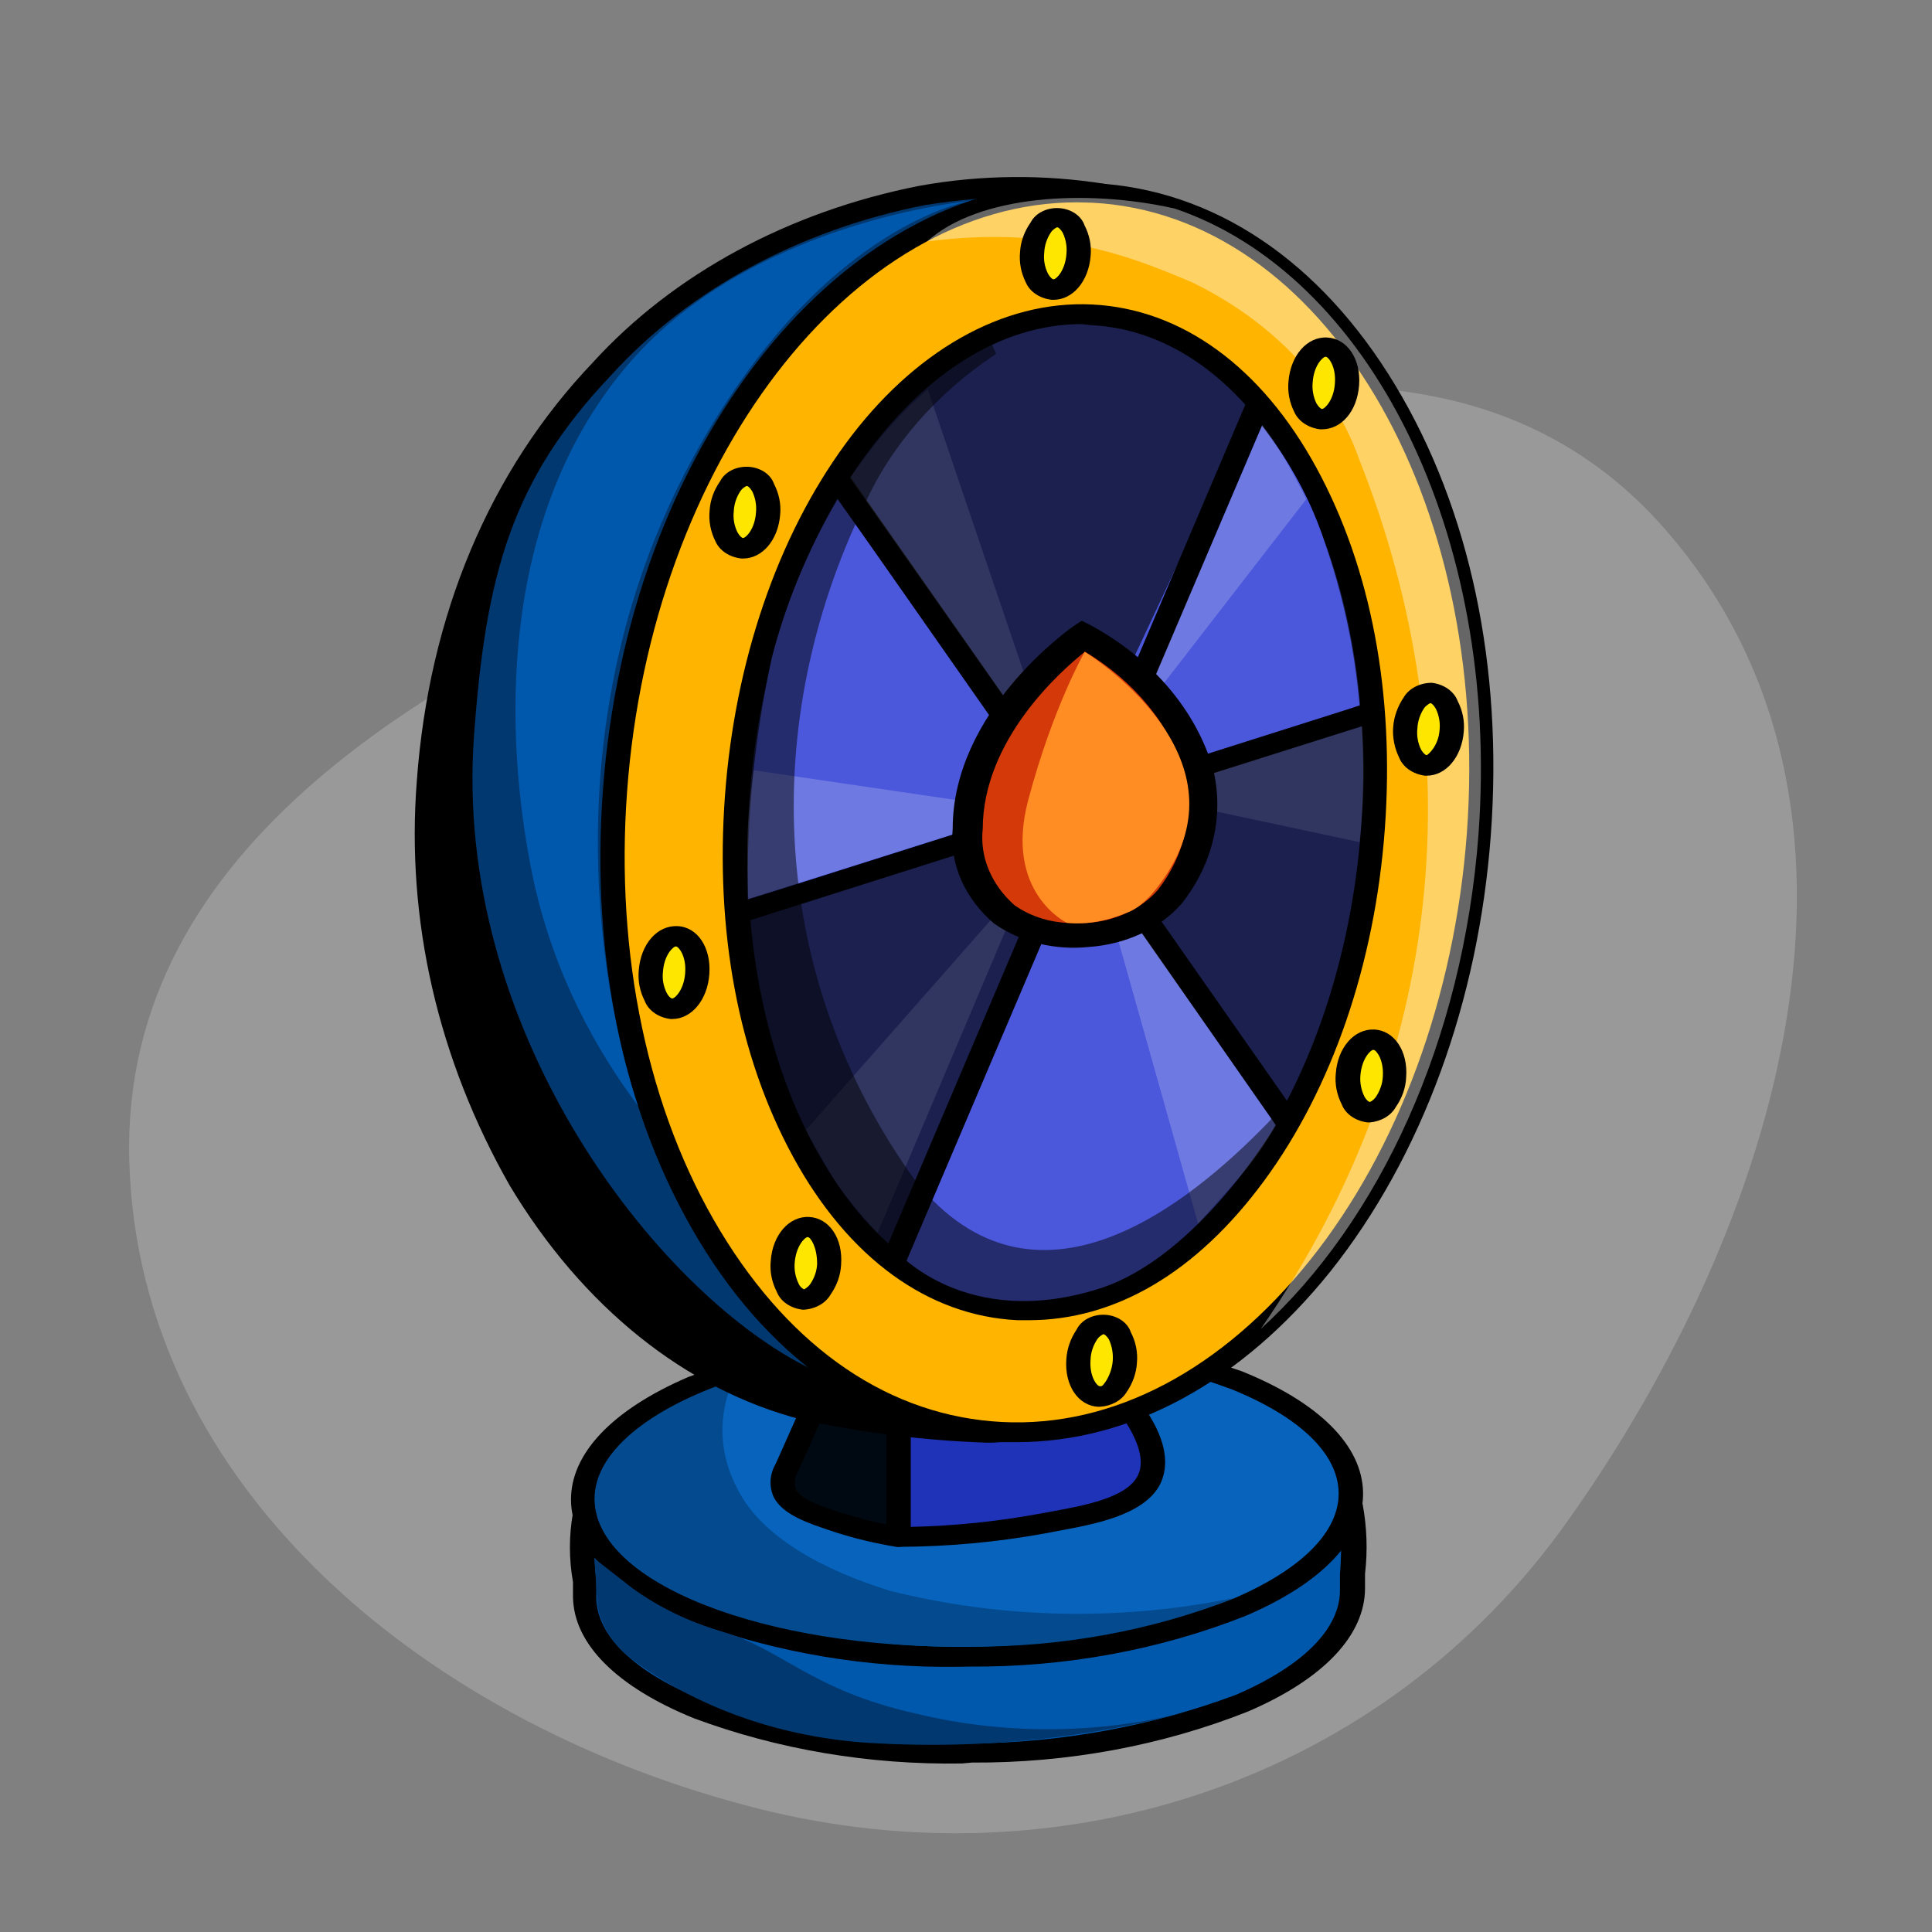 <svg width="164" height="164" viewBox="0 0 164 164" fill="none" xmlns="http://www.w3.org/2000/svg">
<rect x="0" y="0" width="164" height="164" fill="#808080" stroke="none"/>
<g clip-path="url(#clip0_3295_45753)">
<path opacity="0.2" fill-rule="evenodd" clip-rule="evenodd" d="M64.336 153.517C36.933 146.61 11.704 126.697 10.973 98.446C10.282 71.771 36.869 56.746 61.568 46.648C88.834 35.5 122.21 22.811 141.484 45.087C161.872 68.648 151.067 103.819 133.004 129.206C117.441 151.08 90.367 160.079 64.336 153.517Z" fill="white"/>
<path d="M82.06 121.632C66.339 121.786 52.541 122.51 49.573 128.717C49.389 131 49.42 133.292 49.666 135.571C49.778 143.087 64.472 149.033 82.47 148.848C100.469 148.663 114.957 142.41 114.845 134.893C114.992 132.614 114.961 130.33 114.752 128.055C111.783 121.786 97.967 121.463 82.06 121.632Z" fill="#0058AD"/>
<path d="M81.649 149.695C73.818 149.822 66.05 148.512 58.908 145.86C52.354 143.195 48.714 139.56 48.639 135.587C48.639 135.371 48.639 134.878 48.639 134.293C48.29 132.342 48.29 130.36 48.639 128.409C51.869 121.648 66.283 120.939 82.059 120.708C98.602 120.539 112.549 120.939 115.667 127.67C116.033 129.632 116.102 131.624 115.872 133.6C115.872 134.139 115.872 134.616 115.872 134.817C115.872 138.775 112.399 142.517 105.921 145.29C98.612 148.186 90.597 149.666 82.489 149.618L81.649 149.695ZM82.059 122.479C67.123 122.633 53.288 123.25 50.525 129.041C50.392 130.76 50.424 132.485 50.618 134.2C50.618 134.816 50.618 135.309 50.618 135.556C50.618 138.867 53.904 141.978 59.748 144.335C66.904 146.832 74.61 148.081 82.379 148.001C90.149 147.922 97.815 146.516 104.894 143.873C110.663 141.393 113.8 138.205 113.744 134.909C113.744 134.678 113.744 134.247 113.744 133.631C113.881 131.871 113.881 130.107 113.744 128.348C111.055 122.633 97.799 122.31 82.004 122.479H82.059Z" fill="black"/>
<path d="M82.367 140.563C100.369 140.376 114.87 134.129 114.756 126.61C114.641 119.091 99.954 113.147 81.952 113.334C63.949 113.521 49.448 119.767 49.563 127.286C49.677 134.805 64.364 140.749 82.367 140.563Z" fill="#0763BC"/>
<path d="M81.463 141.486C73.637 141.613 65.876 140.303 58.74 137.651C52.187 134.986 48.527 131.336 48.471 127.377C48.415 123.419 51.944 119.676 58.423 116.889C65.791 114.127 73.775 112.658 81.868 112.576C89.961 112.494 97.987 113.8 105.436 116.411C111.989 119.06 115.63 122.711 115.705 126.684C115.779 130.658 112.232 134.385 105.753 137.158C98.44 140.057 90.417 141.533 82.303 141.47L81.463 141.486ZM81.873 113.423V114.27C74.083 114.201 66.378 115.614 59.356 118.398C53.587 120.862 50.45 124.05 50.507 127.347C50.562 130.643 53.792 133.769 59.618 136.126C66.777 138.623 74.486 139.871 82.259 139.791C90.031 139.712 97.7 138.306 104.782 135.664C110.533 133.184 113.688 129.996 113.632 126.7C113.576 123.404 110.346 120.277 104.521 117.92C97.409 115.29 89.662 114.042 81.873 114.27V113.423Z" fill="black"/>
<path d="M75.525 135.032C70.055 133.338 64.584 130.519 62.549 126.284C61.033 123.39 60.92 120.127 62.232 117.166C55.006 119.599 50.413 123.327 50.469 127.3C50.581 134.37 64.827 139.961 82.21 139.776C90.078 139.842 97.858 138.414 104.95 135.602C95.263 137.632 85.087 137.435 75.525 135.032Z" fill="#034A8E"/>
<path d="M88.426 129.318C84.436 130.056 80.361 130.438 76.272 130.458V114.516L91.208 112.453L96.473 120.385C101.159 127.701 92.72 128.486 88.426 129.318Z" fill="#1F33B8"/>
<path d="M76.383 131.305H76.252C75.983 131.301 75.727 131.21 75.538 131.051C75.35 130.893 75.244 130.68 75.244 130.458V114.516C75.245 114.316 75.332 114.123 75.489 113.971C75.647 113.819 75.864 113.717 76.103 113.685L91.04 111.621C91.247 111.589 91.462 111.613 91.653 111.687C91.844 111.762 92.002 111.884 92.104 112.037L97.425 119.923C98.993 122.372 99.292 124.42 98.433 126.083C96.996 128.656 92.832 129.395 89.845 129.949L88.706 130.165C84.659 130.904 80.528 131.286 76.383 131.305ZM77.298 115.24V129.611C80.967 129.531 84.619 129.159 88.202 128.501L89.378 128.286C91.973 127.809 95.52 127.162 96.529 125.36C97.145 124.266 96.828 122.726 95.577 120.739L90.666 113.33L77.298 115.24Z" fill="black"/>
<path d="M71.285 129.287C72.885 129.794 74.534 130.185 76.215 130.458V114.517L71.472 113.978L66.711 124.574C65.385 127.424 68.391 128.301 71.285 129.287Z" fill="#000912"/>
<path d="M76.271 131.305H76.084C74.339 131.022 72.628 130.615 70.968 130.088L70.651 129.98C68.597 129.303 66.469 128.594 65.684 127.1C65.479 126.646 65.387 126.163 65.412 125.678C65.438 125.194 65.581 124.719 65.834 124.281L70.557 113.7C70.642 113.522 70.797 113.373 70.996 113.275C71.196 113.178 71.429 113.138 71.659 113.161L76.401 113.7C76.646 113.729 76.87 113.829 77.034 113.981C77.198 114.133 77.291 114.328 77.297 114.532V130.473C77.295 130.599 77.261 130.723 77.197 130.837C77.132 130.951 77.039 131.053 76.924 131.135C76.735 131.25 76.505 131.309 76.271 131.305ZM71.734 128.502C72.878 128.868 74.051 129.171 75.244 129.41V115.302L72.2 114.963L67.738 124.913C67.438 125.388 67.378 125.942 67.57 126.453C68.018 127.3 69.754 127.87 71.416 128.425L71.734 128.502Z" fill="black"/>
<path d="M109.73 69.989C111.597 43.805 110.664 21.303 93.487 16.405C88.444 15.628 83.264 15.69 78.251 16.59C59.45 19.901 38.595 35.935 36.41 66.339C34.637 90.89 48.304 114.532 68.412 119.722C72.519 120.77 82.957 121.925 84.992 121.54C102.617 118.213 107.826 96.034 109.73 69.989Z" fill="#00386F"/>
<path d="M83.74 122.464C78.462 122.278 73.223 121.628 68.112 120.523C58.18 117.966 49.442 110.912 43.28 100.654C37.172 89.929 34.455 78.102 35.383 66.277C36.41 52.23 41.563 39.955 50.319 30.775C57.157 23.259 66.965 17.953 78.045 15.773C83.243 14.834 88.618 14.781 93.841 15.619C102.149 17.976 107.358 24.337 109.785 35.057C112.175 45.546 111.559 59.269 110.775 70.05C109.636 85.453 107.564 96.357 104.24 104.551C100.039 114.917 93.822 120.739 85.252 122.371C84.753 122.444 84.246 122.475 83.74 122.464ZM87.063 16.728C84.173 16.72 81.29 16.952 78.456 17.421C67.843 19.525 58.453 24.618 51.906 31.823C43.43 40.725 41.223 48.789 40.234 62.497C38.479 86.971 55.009 108.657 67.66 115.589C72.399 118.186 83.068 121.047 84.767 120.723C92.59 119.183 98.322 113.777 102.28 104.012C105.547 95.972 107.582 85.145 108.703 69.943C109.487 59.254 110.084 45.669 107.769 35.38C105.454 25.092 100.693 19.362 93.15 17.206C91.155 16.829 89.109 16.669 87.063 16.728Z" fill="black"/>
<path d="M125.563 70.895C127.698 41.848 113.016 17.48 92.771 16.467C72.525 15.455 54.382 38.181 52.247 67.228C50.112 96.275 64.793 120.643 85.039 121.655C105.285 122.668 123.428 99.942 125.563 70.895Z" fill="#FFB400"/>
<path d="M86.316 122.418C85.849 122.418 85.401 122.418 84.934 122.418C74.759 121.91 65.648 115.81 59.3 105.26C52.952 94.709 50.132 81.294 51.178 67.093C52.223 52.893 57.059 39.739 64.807 30.036C72.556 20.333 82.601 15.034 92.814 15.543C103.026 16.051 112.082 22.15 118.448 32.716C124.815 43.282 127.597 56.682 126.551 70.867C125.506 85.052 120.67 98.221 112.922 107.94C105.398 117.304 96.006 122.418 86.316 122.418ZM91.413 17.175C72.276 17.175 55.285 39.246 53.232 67.17C52.205 81.032 55.005 94.324 61.129 104.474C67.253 114.624 75.655 120.231 85.065 120.708C94.475 121.186 103.736 116.303 111.204 106.969C118.672 97.636 123.489 84.636 124.516 70.728C126.607 42.204 112.324 18.192 92.683 17.206L91.413 17.175Z" fill="black"/>
<path d="M116.567 70.397C118.282 47.065 107.59 27.545 92.687 26.8C77.783 26.054 64.311 44.365 62.596 67.697C60.881 91.03 71.572 110.549 86.476 111.295C101.38 112.04 114.852 93.73 116.567 70.397Z" fill="#1B204F"/>
<path d="M87.324 112.067H86.372C78.773 111.698 72.014 106.785 67.328 98.206C62.642 89.627 60.7 78.953 61.54 67.54C62.38 56.127 66.021 45.515 71.772 37.675C77.522 29.835 85.103 25.477 92.701 25.846C100.3 26.216 107.078 31.145 111.746 39.708C116.413 48.272 118.392 58.946 117.552 70.374H116.525H117.552C116.712 81.787 113.071 92.399 107.302 100.239C101.533 108.078 94.606 112.067 87.324 112.067ZM91.824 27.51C77.821 27.51 65.274 45.253 63.631 67.648C62.81 78.784 64.807 89.395 69.232 97.512C73.657 105.629 79.725 110.004 86.54 110.342H87.362C101.346 110.342 113.893 92.615 115.536 70.297C117.216 47.471 106.947 28.311 92.627 27.602L91.824 27.51Z" fill="black"/>
<path d="M94.625 59.285L97.874 66.354L115.406 59.87C115.003 55.117 113.99 50.414 112.381 45.839C111.076 41.91 108.939 38.203 106.07 34.888L94.625 59.285Z" fill="#4B58DB"/>
<path d="M87.063 79.076L95.651 77.351L108.291 95.51C108.291 95.51 101.794 106.662 93.355 109.372C81.947 113.023 76.047 106.169 76.047 106.169L87.063 79.076Z" fill="#4B58DB"/>
<path d="M85.084 61.949L83.871 70.174L63.482 76.335C63.363 69.489 64.038 62.651 65.499 55.911C66.69 51.232 68.571 46.691 71.1 42.388L85.084 61.949Z" fill="#4B58DB"/>
<path d="M105.887 33.934L74.871 106.816L76.802 107.376L107.818 34.493L105.887 33.934Z" fill="black"/>
<path d="M71.913 40.099L70.135 40.946L108.447 95.688L110.226 94.84L71.913 40.099Z" fill="black"/>
<path d="M116.029 59.696L62.092 76.802L62.829 78.384L116.766 61.277L116.029 59.696Z" fill="black"/>
<g style="mix-blend-mode:overlay" opacity="0.4">
<g style="mix-blend-mode:screen">
<path d="M101.16 23.952C108.057 27.293 113.146 32.681 115.387 39.015C125.133 63.659 122.855 89.95 107.022 112.807C117.011 103.719 124.199 88.425 125.506 70.79C127.373 45.207 116.171 23.259 99.703 17.699C92.124 16.006 83.025 16.583 78.695 20.499C89.713 19.043 96.646 22.055 101.16 23.952Z" fill="white"/>
</g>
</g>
<path d="M114.379 32.738C114.503 31.048 113.719 29.634 112.628 29.58C111.537 29.525 110.552 30.851 110.428 32.54C110.304 34.23 111.088 35.644 112.179 35.698C113.27 35.753 114.255 34.428 114.379 32.738Z" fill="#FFE600"/>
<path d="M112.212 36.443H112.082C111.59 36.389 111.126 36.225 110.738 35.97C110.35 35.715 110.053 35.378 109.878 34.995C109.463 34.173 109.29 33.281 109.374 32.393C109.542 30.175 110.961 28.557 112.66 28.65C114.359 28.742 115.536 30.467 115.368 32.7C115.2 34.934 113.855 36.443 112.212 36.443ZM112.53 30.282C112.287 30.282 111.521 31.037 111.428 32.454C111.367 33.062 111.476 33.673 111.746 34.241C111.951 34.58 112.138 34.703 112.212 34.718C112.455 34.718 113.221 33.964 113.314 32.547C113.426 31.114 112.772 30.298 112.53 30.282Z" fill="black"/>
<path d="M123.272 62.147C123.396 60.457 122.612 59.043 121.521 58.989C120.43 58.934 119.445 60.26 119.321 61.949C119.196 63.639 119.98 65.053 121.071 65.107C122.162 65.162 123.147 63.836 123.272 62.147Z" fill="#FFE600"/>
<path d="M121.1 65.846H120.97C120.465 65.783 119.992 65.606 119.603 65.334C119.213 65.062 118.924 64.706 118.766 64.306C118.367 63.483 118.195 62.597 118.262 61.712C118.33 60.828 118.636 59.967 119.159 59.192C119.376 58.822 119.716 58.51 120.139 58.292C120.561 58.074 121.05 57.959 121.548 57.96C122.051 58.022 122.522 58.199 122.909 58.471C123.295 58.744 123.581 59.1 123.733 59.5C124.155 60.316 124.334 61.203 124.256 62.088C124.088 64.259 122.743 65.846 121.1 65.846ZM121.418 59.685C121.418 59.685 121.138 59.793 120.895 60.101C120.54 60.636 120.342 61.232 120.316 61.841C120.247 62.454 120.356 63.072 120.634 63.643C120.839 63.982 121.026 64.105 121.1 64.105C121.175 64.105 122.108 63.366 122.202 61.949C122.263 61.341 122.154 60.73 121.884 60.162C121.679 59.808 121.492 59.685 121.418 59.685Z" fill="black"/>
<path d="M95.522 115.711C95.646 114.022 94.862 112.608 93.771 112.553C92.68 112.498 91.695 113.824 91.571 115.514C91.446 117.203 92.23 118.617 93.321 118.672C94.412 118.726 95.397 117.401 95.522 115.711Z" fill="#FFE600"/>
<path d="M93.356 119.414H93.225C91.526 119.337 90.35 117.597 90.518 115.379C90.572 114.493 90.872 113.628 91.395 112.853C91.586 112.464 91.921 112.135 92.351 111.911C92.781 111.688 93.285 111.581 93.793 111.606C94.3 111.632 94.785 111.788 95.179 112.054C95.573 112.319 95.856 112.679 95.989 113.084C96.412 113.9 96.591 114.787 96.511 115.672C96.46 116.56 96.153 117.426 95.615 118.198C95.397 118.544 95.075 118.838 94.679 119.051C94.283 119.264 93.828 119.389 93.356 119.414ZM93.673 113.253C93.673 113.253 93.393 113.346 93.15 113.669C92.794 114.204 92.596 114.8 92.572 115.41C92.46 116.842 93.113 117.658 93.356 117.674C93.599 117.689 93.636 117.566 93.879 117.243C94.215 116.701 94.412 116.109 94.457 115.502C94.502 114.895 94.394 114.286 94.14 113.715C93.935 113.377 93.729 113.253 93.673 113.253Z" fill="black"/>
<path d="M118.451 91.617C118.576 89.927 117.792 88.513 116.701 88.459C115.61 88.404 114.624 89.73 114.5 91.419C114.376 93.109 115.16 94.523 116.251 94.577C117.342 94.632 118.327 93.306 118.451 91.617Z" fill="#FFE600"/>
<path d="M116.263 95.279H116.095C115.589 95.22 115.114 95.044 114.724 94.772C114.334 94.499 114.046 94.141 113.892 93.739C113.477 92.922 113.304 92.035 113.388 91.151C113.537 88.933 114.956 87.316 116.655 87.393C118.354 87.47 119.531 89.226 119.363 91.444C119.326 92.333 119.025 93.2 118.485 93.97C118.285 94.329 117.975 94.639 117.586 94.869C117.196 95.098 116.74 95.24 116.263 95.279ZM116.581 89.118C116.338 89.118 115.591 89.873 115.479 91.29C115.427 91.899 115.541 92.51 115.815 93.077C116.002 93.415 116.207 93.539 116.263 93.539C116.319 93.539 116.543 93.446 116.786 93.123C117.147 92.589 117.351 91.993 117.384 91.382C117.477 89.95 116.823 89.134 116.599 89.118H116.581Z" fill="black"/>
<path d="M70.42 107.474C70.544 105.785 69.76 104.371 68.669 104.316C67.579 104.261 66.593 105.587 66.469 107.277C66.345 108.966 67.129 110.38 68.22 110.435C69.311 110.489 70.296 109.164 70.42 107.474Z" fill="#FFE600"/>
<path d="M68.243 111.174H68.131C67.624 111.117 67.148 110.941 66.757 110.669C66.367 110.396 66.079 110.037 65.928 109.634C65.511 108.817 65.338 107.93 65.424 107.046C65.573 104.828 66.992 103.211 68.691 103.304C70.39 103.396 71.566 105.121 71.398 107.354C71.354 108.237 71.053 109.098 70.521 109.865C70.317 110.23 69.998 110.545 69.597 110.775C69.197 111.005 68.73 111.143 68.243 111.174ZM68.561 105.013C68.318 105.013 67.571 105.768 67.459 107.185C67.404 107.794 67.519 108.405 67.795 108.972C67.877 109.167 68.034 109.335 68.243 109.449C68.243 109.449 68.523 109.341 68.766 109.018C69.132 108.486 69.337 107.889 69.363 107.277C69.363 105.845 68.803 105.029 68.579 105.013H68.561Z" fill="black"/>
<path d="M59.211 82.798C59.335 81.109 58.551 79.695 57.461 79.64C56.37 79.585 55.384 80.911 55.26 82.6C55.136 84.29 55.92 85.704 57.011 85.759C58.102 85.813 59.087 84.488 59.211 82.798Z" fill="#FFE600"/>
<path d="M57.059 86.5H56.929C56.423 86.441 55.947 86.265 55.557 85.993C55.167 85.72 54.879 85.362 54.725 84.96C54.311 84.142 54.139 83.255 54.221 82.372C54.389 80.139 55.79 78.537 57.507 78.614C59.225 78.691 60.364 80.447 60.215 82.665C60.065 84.883 58.702 86.5 57.059 86.5ZM57.377 80.339C57.134 80.339 56.368 81.078 56.275 82.495C56.204 83.103 56.313 83.716 56.593 84.282C56.779 84.636 56.985 84.76 57.059 84.76C57.302 84.76 58.068 84.005 58.161 82.588C58.273 81.171 57.619 80.355 57.377 80.339Z" fill="black"/>
<path d="M65.227 43.724C65.351 42.034 64.567 40.62 63.476 40.566C62.385 40.511 61.4 41.836 61.276 43.526C61.151 45.216 61.935 46.63 63.026 46.684C64.117 46.739 65.102 45.413 65.227 43.724Z" fill="#FFE600"/>
<path d="M91.578 21.764C91.702 20.074 90.919 18.66 89.828 18.606C88.737 18.551 87.751 19.877 87.627 21.566C87.503 23.256 88.287 24.67 89.378 24.725C90.469 24.779 91.454 23.454 91.578 21.764Z" fill="#FFE600"/>
<path d="M63.072 47.41H62.941C62.448 47.358 61.982 47.196 61.593 46.941C61.205 46.685 60.909 46.346 60.738 45.962C60.322 45.139 60.149 44.247 60.234 43.359C60.285 42.475 60.592 41.614 61.13 40.848C61.325 40.465 61.659 40.142 62.087 39.922C62.514 39.703 63.014 39.599 63.517 39.624C64.019 39.65 64.5 39.803 64.892 40.064C65.284 40.325 65.568 40.68 65.704 41.079C66.128 41.895 66.307 42.782 66.227 43.667C66.059 45.839 64.715 47.41 63.072 47.41ZM63.389 41.249C63.389 41.249 63.109 41.341 62.866 41.664C62.51 42.199 62.311 42.795 62.288 43.405C62.217 44.013 62.325 44.626 62.605 45.192C62.81 45.546 62.997 45.669 63.072 45.669C63.314 45.669 64.08 44.914 64.173 43.497C64.233 42.89 64.124 42.279 63.856 41.711C63.651 41.372 63.464 41.249 63.389 41.249Z" fill="black"/>
<path d="M89.425 25.45H89.294C88.802 25.399 88.335 25.237 87.947 24.981C87.558 24.726 87.262 24.387 87.091 24.002C86.676 23.18 86.503 22.288 86.587 21.399C86.638 20.515 86.945 19.654 87.484 18.889C87.678 18.506 88.013 18.182 88.44 17.963C88.868 17.744 89.368 17.639 89.87 17.665C90.373 17.69 90.853 17.844 91.245 18.104C91.637 18.365 91.921 18.72 92.058 19.12C92.481 19.935 92.66 20.823 92.581 21.707C92.412 23.879 91.068 25.45 89.425 25.45ZM89.743 19.289C89.743 19.289 89.463 19.381 89.22 19.705C88.863 20.239 88.665 20.836 88.641 21.445C88.57 22.053 88.679 22.666 88.959 23.232C89.164 23.586 89.35 23.71 89.425 23.71C89.668 23.71 90.433 22.955 90.527 21.538C90.587 20.93 90.478 20.319 90.209 19.751C90.004 19.412 89.817 19.289 89.743 19.289Z" fill="black"/>
<path opacity="0.2" d="M110.887 42.373L96.88 60.473L96.777 60.371L107.148 36.105C107.828 37.077 107.931 37.182 108.721 38.399C109.786 40.109 110.887 42.373 110.887 42.373Z" fill="white"/>
<g opacity="0.1">
<path d="M78.754 33.055L87.473 58.761L86.035 60.301L72.144 40.571C72.144 40.571 74.012 37.922 75.431 36.351C76.449 35.193 77.559 34.092 78.754 33.055Z" fill="white"/>
</g>
<g opacity="0.1">
<path d="M68.41 95.926L85.083 76.982L85.811 77.906L74.497 104.644C73.233 103.318 72.079 101.924 71.043 100.47C69.736 98.36 68.41 95.926 68.41 95.926Z" fill="white"/>
</g>
<g opacity="0.1">
<path d="M115.405 71.483L98.807 67.941V66.939L115.61 61.657C115.61 61.657 115.834 64.382 115.741 66.909C115.648 69.434 115.405 71.483 115.405 71.483Z" fill="white"/>
</g>
<g opacity="0.2">
<path d="M101.702 103.874L94.551 78.491L95.652 77.351L108.292 95.51C107.453 97.055 106.427 98.525 105.23 99.9L101.702 103.874Z" fill="white"/>
</g>
<g opacity="0.2">
<path d="M63.967 65.384L83.029 68.187V70.143L63.519 76.304C63.519 76.304 63.332 72.253 63.519 69.65C63.705 67.047 63.967 65.384 63.967 65.384Z" fill="white"/>
</g>
<path d="M53.063 31.237C42.178 44.267 42.869 62.565 45.11 73.855C46.507 80.954 49.583 87.758 54.165 93.877C54.165 93.877 42.141 61.24 63.22 31.853C72.798 18.515 82.395 17.052 82.395 17.052C82.395 17.052 63.463 18.746 53.063 31.237Z" fill="#0058AD"/>
<g style="mix-blend-mode:overlay" opacity="0.5">
<g style="mix-blend-mode:overlay">
<path d="M83.871 28.48C72.78 33.578 63.93 48.996 62.549 67.602C60.85 90.936 71.529 110.45 86.447 111.189C96.529 111.698 105.958 103.489 111.541 90.859C110.271 92.399 108.983 93.816 107.638 95.295C100.805 102.333 87.904 112.762 77.765 100.316C65.125 82.85 64.472 61.271 73.359 42.897C75.609 37.85 79.481 33.404 84.561 30.036L83.871 28.48Z" fill="black"/>
</g>
</g>
<path d="M101.514 145.105C93.822 147.222 85.527 147.346 77.747 145.459C68.859 143.473 66.339 139.961 61.372 138.528C58.529 137.7 55.906 136.43 53.643 134.786L50.469 132.306L50.73 136.418C51.066 138.068 52.034 139.585 53.493 140.746C59.19 145.01 66.468 147.556 74.143 147.97C83.406 148.507 92.707 147.534 101.514 145.105Z" fill="#00386F"/>
<path d="M101.756 65.428C100.314 60.733 96.818 56.644 91.94 53.948C91.94 53.948 82.146 60.787 82.123 70.369C82.123 77.772 87.59 79.764 92.304 79.35C101.278 78.636 102.895 69.862 101.756 65.428Z" fill="#D43A09"/>
<path d="M91.826 52.689L92.6 53.084C97.785 55.907 101.487 60.242 102.963 65.221C103.936 69.194 102.979 73.323 100.298 76.719C99.384 77.76 98.209 78.626 96.853 79.258C95.498 79.89 93.992 80.274 92.44 80.383C91.002 80.532 89.543 80.433 88.154 80.09C86.766 79.747 85.48 79.168 84.378 78.392C83.14 77.33 82.188 76.065 81.584 74.68C80.979 73.294 80.736 71.819 80.87 70.35C80.87 60.411 90.71 53.441 91.12 53.159L91.826 52.689ZM91.233 78.354L92.19 78.354C93.396 78.283 94.568 77.994 95.623 77.507C96.678 77.02 97.59 76.347 98.294 75.536C100.557 72.61 101.372 69.079 100.571 65.672C99.31 61.507 96.31 57.842 92.099 55.319C89.935 57.048 83.444 62.835 83.421 70.35C83.293 71.526 83.466 72.71 83.929 73.827C84.392 74.944 85.135 75.968 86.109 76.832C87.53 77.845 89.356 78.388 91.233 78.354Z" fill="black"/>
<path d="M90.554 78.331C90.554 78.331 85.191 75.763 87.287 67.891C89.382 60.019 92.076 55.331 92.076 55.331C92.076 55.331 104.166 62.705 100.129 72.16C99.501 73.709 97.671 76.61 95.917 77.367C94.163 78.124 92.305 78.53 90.554 78.331Z" fill="#FF8D23"/>
</g>
<defs>
<clipPath id="clip0_3295_45753">
<rect width="148" height="148" fill="white" transform="translate(8 8)"/>
</clipPath>
</defs>
</svg>
